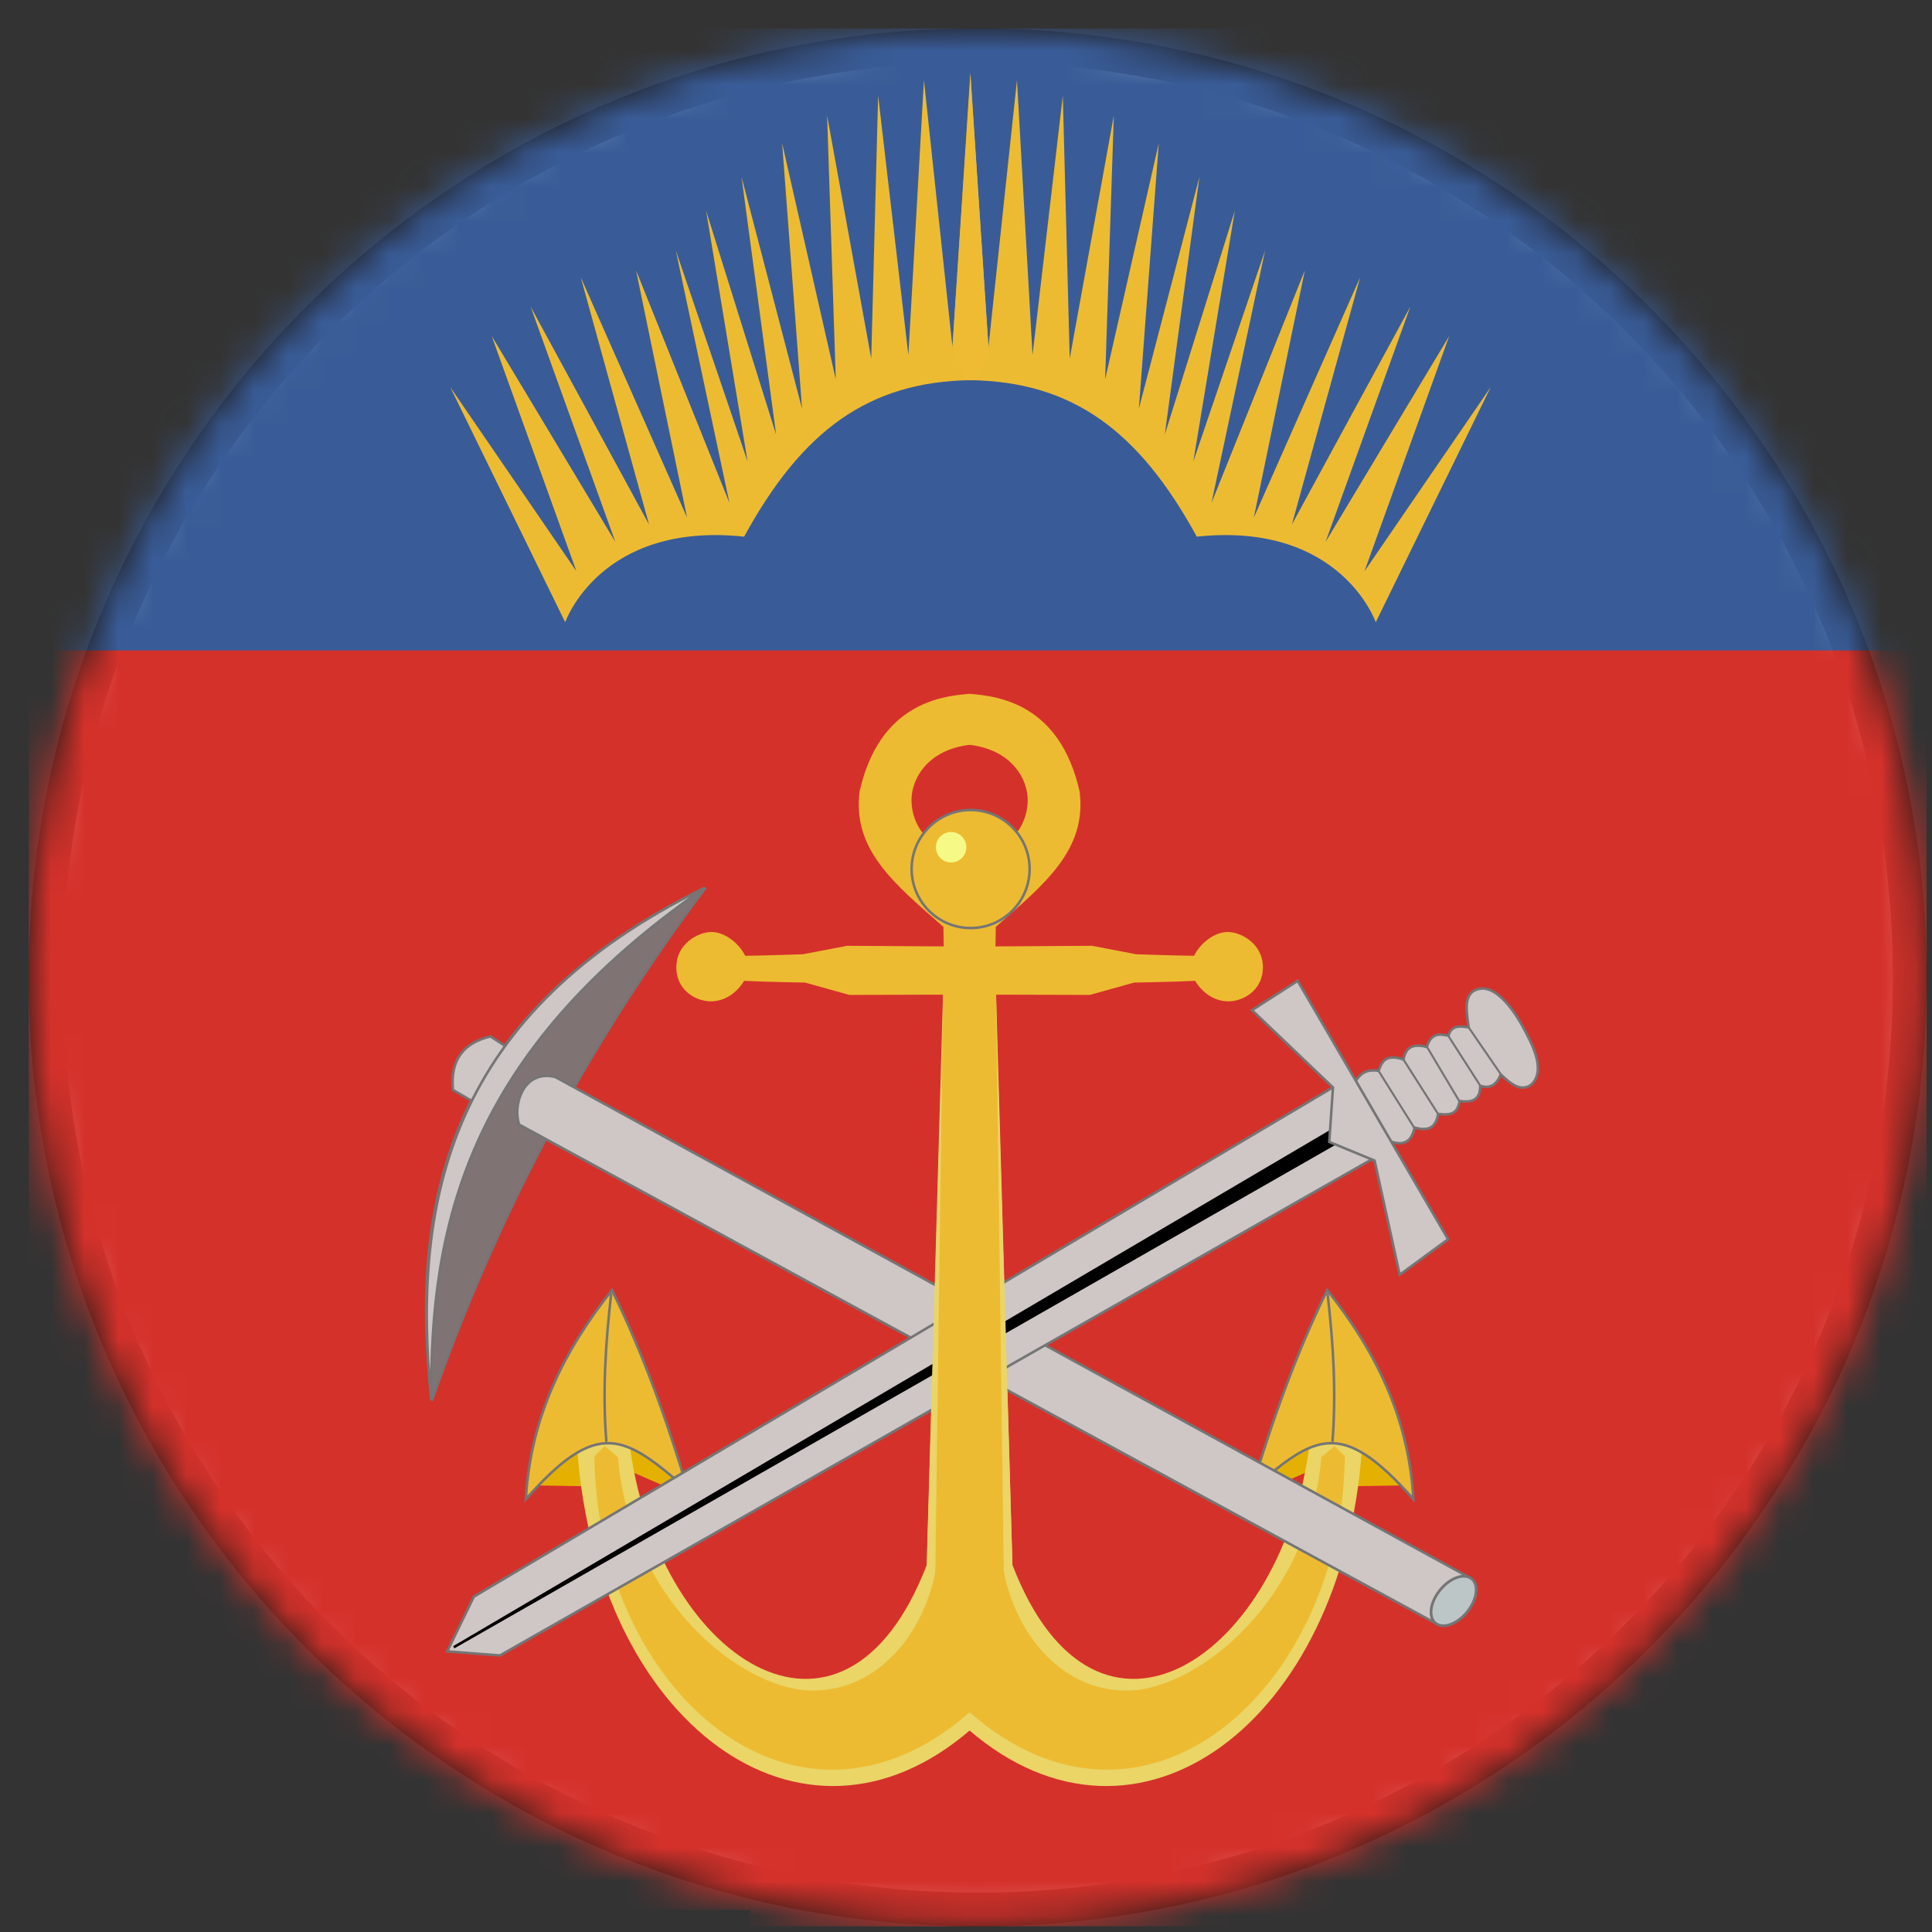 <svg width="57" height="57" viewBox="0 0 57 57" fill="none" xmlns="http://www.w3.org/2000/svg">
<rect x="0" y="0" width="57" height="57" fill="#333333" stroke="none"/>
<g clip-path="url(#clip0_3759_1318)">
<path d="M28.845 1.336C44.032 1.336 56.345 13.648 56.345 28.836C56.345 44.024 44.032 56.336 28.845 56.336C13.657 56.336 1.345 44.024 1.345 28.836C1.345 13.648 13.657 1.336 28.845 1.336Z" fill="white" stroke="#1F1A17"/>
<mask id="mask0_3759_1318" style="mask-type:alpha" maskUnits="userSpaceOnUse" x="0" y="0" width="57" height="57">
<circle cx="28.845" cy="28.836" r="28" fill="#D9D9D9"/>
</mask>
<g mask="url(#mask0_3759_1318)">
<path d="M5.731 0.407L28.637 0.258L28.08 59.946C27.275 57.966 25.323 56.35 23.946 56.35H11.262C5.76 56.35 5.731 51.285 5.731 51.285L-11.182 25.209L5.731 0.407Z" fill="#D5312B"/>
<path d="M50.43 0.407L27.524 0.258L21.834 59.614C22.639 57.633 32.095 58.606 33.472 58.606L44.898 56.35C50.401 56.35 50.43 51.285 50.43 51.285L63.843 27.505L50.43 0.407Z" fill="#D5312B"/>
<path d="M50.429 -0.164H5.731L-0.153 19.19H58.492L50.429 -0.164Z" fill="#395C98"/>
<path d="M16.675 18.358L13.283 11.42L17.006 16.853L14.507 9.915L18.154 15.986L15.655 9.048L19.149 15.476L17.134 8.181L20.271 15.271L18.766 7.977L21.521 14.838L19.939 7.391L22.056 13.614L20.832 6.217L22.898 12.823L21.878 5.223L23.663 12.058L23.076 4.228L24.658 11.191L24.403 3.412L25.704 10.579L25.908 2.825L26.8 10.477L27.259 2.366L28.101 10.247L28.637 2.188V11.216C25.625 11.261 23.665 12.703 21.954 15.833C17.703 15.383 16.675 18.358 16.675 18.358Z" fill="#EDBB32"/>
<path d="M41.503 43.823L39.249 43.859L39.483 43.03L37.031 44.094L38.239 42.281L41.016 41.695C41.236 42.068 41.428 42.607 41.575 43.436L41.503 43.823Z" fill="#E5B100"/>
<path d="M38.65 42.509C37.89 48.873 32.357 52.636 29.87 46.169L29.366 29.023L29.149 29.151L28.74 49.961L28.593 50.525L28.59 51.042C33.577 55.341 39.61 50.78 40.18 42.771L40.371 42.044L38.65 42.509Z" fill="#EAD566"/>
<path d="M15.71 43.823L17.964 43.859L17.73 43.03L20.182 44.094L18.974 42.281L16.197 41.695C15.977 42.068 15.785 42.607 15.638 43.436L15.71 43.823Z" fill="#E5B100"/>
<path d="M18.563 42.509C19.323 48.873 24.856 52.636 27.343 46.169L27.847 29.023L28.064 29.151L28.473 49.961L28.62 50.525L28.623 51.042C23.637 55.341 17.603 50.78 17.033 42.771L16.842 42.044L18.563 42.509Z" fill="#EAD566"/>
<path d="M27.834 27.345L27.843 27.922L24.994 27.904L23.688 28.154C23.688 28.154 22.611 28.191 21.986 28.199C21.797 27.82 21.378 27.497 20.992 27.497C20.605 27.497 19.954 27.837 19.954 28.537C19.954 29.237 20.556 29.543 20.968 29.543C21.38 29.543 21.73 29.301 21.954 28.938C22.592 28.97 23.752 28.989 23.752 28.989L25.059 29.353L27.826 29.346L27.6 46.353C27.222 48.311 25.788 49.965 23.833 49.873C21.877 49.78 18.588 47.257 18.231 42.99L17.843 42.665L17.536 42.962C17.613 49.82 23.45 55.038 28.605 50.519L28.642 25.113C27.337 25.166 26.903 24.298 26.892 23.626C26.881 22.997 27.354 22.11 28.641 21.97L28.637 20.469C27.68 20.533 25.94 20.811 25.363 23.341C25.132 25.082 26.421 26.101 27.834 27.345Z" fill="#EDBB32"/>
<path d="M15.514 44.23C15.655 41.767 16.67 39.807 18.056 38.062C18.993 39.974 19.692 41.953 20.293 43.96C18.424 42.333 17.646 41.816 15.514 44.23Z" fill="#EDBB32" stroke="#757575" stroke-width="0.075"/>
<path d="M18.034 38.156C17.863 39.638 17.773 41.105 17.89 42.539" stroke="#757575" stroke-width="0.075"/>
<path d="M29.379 27.345L29.37 27.922L32.219 27.904L33.525 28.154C33.525 28.154 34.602 28.191 35.227 28.199C35.417 27.82 35.835 27.497 36.221 27.497C36.608 27.497 37.259 27.837 37.259 28.537C37.259 29.237 36.657 29.543 36.245 29.543C35.833 29.543 35.483 29.301 35.259 28.938C34.621 28.97 33.461 28.989 33.461 28.989L32.154 29.353L29.387 29.346L29.613 46.353C29.991 48.311 31.425 49.965 33.38 49.873C35.336 49.78 38.625 47.257 38.983 42.99L39.37 42.665L39.677 42.962C39.6 49.82 33.764 55.038 28.608 50.519L28.571 25.113C29.876 25.166 30.31 24.298 30.321 23.626C30.332 22.997 29.859 22.11 28.572 21.97L28.576 20.469C29.533 20.533 31.273 20.811 31.85 23.341C32.081 25.082 30.792 26.101 29.379 27.345Z" fill="#EDBB32"/>
<path d="M41.7 44.23C41.558 41.767 40.543 39.807 39.157 38.062C38.22 39.974 37.521 41.953 36.92 43.96C38.789 42.333 39.567 41.816 41.7 44.23Z" fill="#EDBB32" stroke="#757575" stroke-width="0.075"/>
<path d="M39.166 38.156C39.337 39.638 39.428 41.105 39.311 42.539" stroke="#757575" stroke-width="0.075"/>
<path d="M40.589 18.358L43.981 11.42L40.257 16.853L42.756 9.915L39.109 15.986L41.609 9.048L38.114 15.476L40.129 8.181L36.992 15.271L38.497 7.977L35.743 14.838L37.324 7.391L35.207 13.614L36.431 6.217L34.365 12.823L35.386 5.223L33.6 12.058L34.187 4.228L32.605 11.191L32.861 3.412L31.56 10.579L31.356 2.825L30.463 10.477L30.004 2.366L29.162 10.247L28.627 2.188V11.216C31.638 11.261 33.599 12.703 35.309 15.833C39.56 15.383 40.589 18.358 40.589 18.358Z" fill="#EDBB32"/>
<path fill-rule="evenodd" clip-rule="evenodd" d="M30.377 25.639C30.377 26.601 29.598 27.38 28.637 27.38C27.675 27.38 26.896 26.601 26.896 25.639C26.896 24.678 27.675 23.898 28.637 23.898C29.598 23.898 30.377 24.678 30.377 25.639Z" fill="#EDBB32" stroke="#757575" stroke-width="0.075"/>
<path fill-rule="evenodd" clip-rule="evenodd" d="M28.51 24.996C28.51 25.245 28.308 25.446 28.06 25.446C27.812 25.446 27.611 25.245 27.611 24.996C27.611 24.748 27.812 24.547 28.06 24.547C28.308 24.547 28.51 24.748 28.51 24.996Z" fill="#F6F986"/>
<path d="M12.742 41.32C14.61 35.973 17.262 30.917 20.814 26.195C13.455 29.776 12.014 35.176 12.742 41.32Z" fill="#807373" stroke="#757575" stroke-width="0.075"/>
<path d="M15.32 33.181C15.119 32.664 15.411 31.537 16.384 31.775L43.292 46.509L42.3 47.861L15.32 33.181Z" fill="#CFC7C5" stroke="#757575" stroke-width="0.075"/>
<path fill-rule="evenodd" clip-rule="evenodd" d="M43.331 47.499C43.057 47.875 42.636 48.062 42.391 47.916C42.145 47.771 42.167 47.347 42.44 46.971C42.714 46.594 43.135 46.407 43.38 46.553C43.626 46.699 43.604 47.123 43.331 47.499Z" fill="#BDC6C7" stroke="#757575" stroke-width="0.081"/>
<path d="M13.995 32.526L13.363 32.156C13.278 31.251 13.692 30.762 14.472 30.578L15.04 30.948L14.328 32.823L13.995 32.526Z" fill="#CFC7C5" stroke="#757575" stroke-width="0.075"/>
<path d="M12.723 41.29C12.685 36.148 13.783 31.052 20.785 26.195C13.312 29.868 12.128 35.327 12.723 41.29Z" fill="#CFC7C5" stroke="#757575" stroke-width="0.075"/>
<path d="M39.983 31.913C40.145 31.659 40.321 31.54 40.67 31.592C40.769 31.338 40.863 31.081 41.41 31.258C41.461 30.957 41.621 30.766 42.095 30.888C42.23 30.454 42.484 30.509 42.735 30.555C42.816 30.25 43.065 30.265 43.33 30.311C43.252 29.771 43.165 29.225 43.7 29.166C44.114 29.128 44.572 29.652 44.908 30.257C45.245 30.863 45.61 31.603 45.17 32.007C44.85 32.224 44.563 31.965 44.277 31.7C44.161 31.99 43.975 32.134 43.673 32.034C43.666 32.332 43.564 32.557 43.069 32.484C43.001 32.698 42.988 32.945 42.428 32.863C42.358 33.33 42.075 33.359 41.734 33.269C41.652 33.663 41.43 33.823 41.025 33.674L39.983 31.913Z" fill="#CFC7C5" stroke="#757575" stroke-width="0.075"/>
<path d="M39.331 32.078L13.979 47.107L13.195 48.72L14.75 48.841L40.539 34.166L39.331 32.078Z" fill="#CFC7C5" stroke="#757575" stroke-width="0.075"/>
<path d="M39.277 33.359L13.388 48.599L39.389 33.74L39.277 33.359Z" fill="black" stroke="black" stroke-width="0.075"/>
<path d="M38.285 28.938L42.723 36.563L41.295 37.609L40.555 34.242L39.218 33.69L39.327 32.084L36.937 29.803L38.285 28.938Z" fill="#CFC7C5" stroke="#757575" stroke-width="0.075"/>
<path d="M27.822 29.344L27.34 46.178L29.87 46.173L29.388 29.348L28.253 29.77L27.822 29.344Z" fill="#EAD566"/>
<path d="M27.822 29.349L27.56 49.029L28.607 50.517H28.615L29.614 46.345L29.387 29.344L27.822 29.349Z" fill="#EDBB32"/>
<path d="M28.099 10.251L28.629 2.148L29.163 10.255C28.665 11.998 28.366 10.997 28.099 10.251Z" fill="#EEBB32"/>
<path d="M40.666 31.586L41.718 33.262Z" fill="black"/>
<path d="M40.666 31.586L41.718 33.262" stroke="#747574" stroke-width="0.06"/>
<path d="M41.41 31.266L42.413 32.841Z" fill="black"/>
<path d="M41.41 31.266L42.413 32.841" stroke="#747574" stroke-width="0.06"/>
<path d="M42.098 30.883L43.05 32.48Z" fill="black"/>
<path d="M42.098 30.883L43.05 32.48" stroke="#747574" stroke-width="0.06"/>
<path d="M42.735 30.57L43.659 32.01Z" fill="black"/>
<path d="M42.735 30.57L43.659 32.01" stroke="#747574" stroke-width="0.06"/>
<path d="M43.33 30.312L44.275 31.688Z" fill="black"/>
<path d="M43.33 30.312L44.275 31.688" stroke="#747574" stroke-width="0.06"/>
</g>
</g>
<defs>
<clipPath id="clip0_3759_1318">
<rect width="56" height="56" fill="white" transform="translate(0.845 0.836)"/>
</clipPath>
</defs>
</svg>
